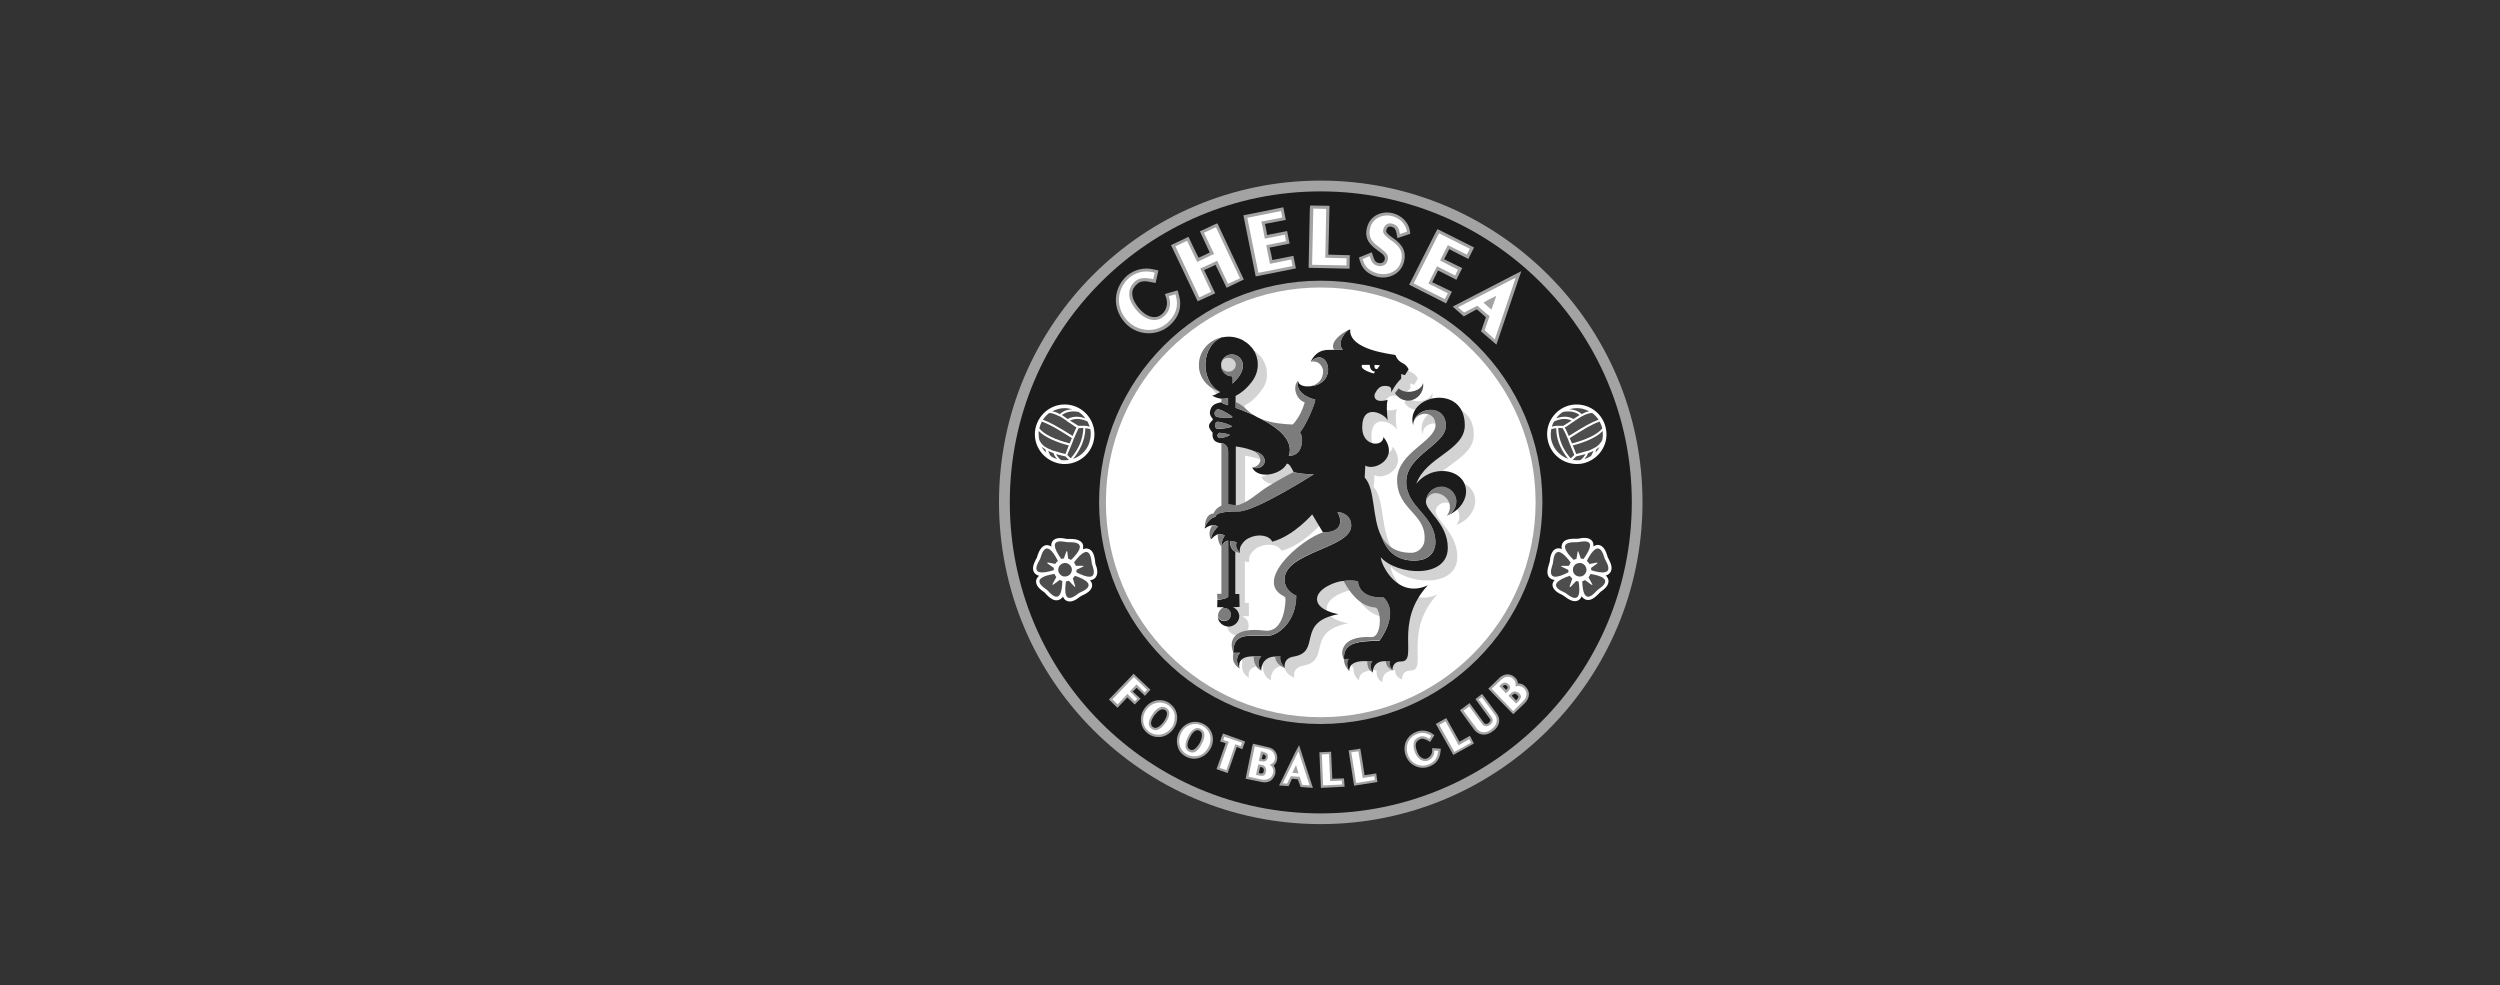 <?xml version="1.0" encoding="UTF-8"?><svg id="Layer_12" xmlns="http://www.w3.org/2000/svg" width="250" height="98.53" viewBox="0 0 250 98.53"><rect x="0" y="0" width="250" height="98.53" fill="#333333" stroke="none"/><defs><style>.cls-1,.cls-2{fill:#fff;}.cls-1,.cls-3,.cls-4,.cls-5,.cls-6{fill-rule:evenodd;}.cls-7,.cls-3{fill:#1b1b1b;}.cls-8,.cls-4{fill:#a3a3a3;}.cls-5{fill:#d3d3d3;}.cls-9{fill:#4d4d4d;}.cls-6{fill:#7c7c7c;}</style></defs><path id="path3381" class="cls-8" d="M164.25,50.22c0,17.78-14.41,32.19-32.19,32.19s-32.16-14.41-32.16-32.19,14.41-32.16,32.16-32.16,32.19,14.41,32.19,32.16Z"/><path id="path3383" class="cls-7" d="M163.18,50.22c0,17.2-13.91,31.12-31.12,31.12s-31.08-13.91-31.08-31.12,13.91-31.08,31.08-31.08,31.12,13.91,31.12,31.08Z"/><path id="path3385" class="cls-8" d="M154.24,50.22c0,12.26-9.92,22.18-22.18,22.18s-22.15-9.92-22.15-22.18,9.92-22.15,22.15-22.15,22.18,9.92,22.18,22.15Z"/><path id="path3387" class="cls-2" d="M153.56,50.22c0,11.89-9.61,21.5-21.5,21.5s-21.47-9.61-21.47-21.5,9.61-21.47,21.47-21.47,21.5,9.61,21.5,21.47Z"/><path id="path3389" class="cls-8" d="M113.66,68.78c.25.22.83.8.83.8l.55-.61-1.69-1.6-.22.25-2.24,2.33.86.83s.74-.77.98-1.04c.22.22.74.71.74.71l.58-.58s-.52-.49-.77-.71c.15-.15.22-.22.37-.37h0Z"/><path id="path3391" class="cls-4" d="M117.72,71.75c0,.4-.12.8-.37,1.14-.31.43-.74.71-1.23.8-.46.06-.92-.03-1.29-.31-.4-.28-.65-.68-.71-1.14-.09-.46.03-.98.34-1.41.31-.43.74-.71,1.23-.8.46-.06.92.03,1.29.31s.65.68.71,1.14c.02.08.03.17.03.28h0ZM116.37,72.18c.18-.25.55-.89.15-1.17-.4-.28-.83.22-1.08.52-.22.31-.55.89-.15,1.17.4.31.89-.28,1.08-.52Z"/><path id="path3393" class="cls-4" d="M121.07,74.83c-.25.46-.65.8-1.11.95-.43.15-.89.12-1.32-.09-.43-.22-.74-.55-.86-1.01-.15-.46-.12-.98.12-1.44.49-.95,1.51-1.32,2.43-.86.89.43,1.23,1.51.74,2.46ZM119.99,74.27c.18-.37.25-.74.18-.95-.04-.1-.11-.18-.22-.25-.43-.22-.8.34-.98.71-.09.18-.22.49-.22.74,0,.18.06.34.25.43.1.06.2.07.31.03.22-.06.46-.34.68-.71h0Z"/><path id="path3395" class="cls-8" d="M122.17,73.66l-.15.49s.43.12.55.18c-.15.46-.92,2.58-.92,2.58l1.11.4s.77-2.12.92-2.61c.12.06.55.22.55.22l.28-.77-2.21-.8-.12.31Z"/><path id="path3397" class="cls-4" d="M127.73,75.75c0,.08-.01.15-.03.22-.03.25-.15.43-.34.58.12.16.18.35.18.55v.25c-.09.31-.25.55-.46.71-.18.12-.52.25-1.01.12l-1.51-.31.65-3.19.09-.31,1.47.34c.71.12.95.65.95,1.04ZM126.38,77.01c0-.09-.03-.25-.22-.28,0,0-.09-.03-.15-.03-.06.22-.09.37-.12.61.06,0,.12.03.12.03.12.02.22.01.28-.03.03-.03.06-.12.09-.18,0-.02,0-.06,0-.12ZM126.17,75.9c.06,0,.09.03.09.03.25.03.28-.09.31-.18,0-.04,0-.07,0-.09,0-.04-.01-.07-.03-.09-.03-.06-.12-.12-.25-.15-.06.22-.06.31-.12.49Z"/><path id="path3399" class="cls-8" d="M129.54,75.2l-1.63,3.35.95.06s.25-.52.34-.74c.2.02.4.04.58.06.09.22.28.77.28.77l1.23.09-1.38-4.27-.37.68Z"/><path id="path3401" class="cls-8" d="M133.23,77.87c-.03-.49-.12-2.7-.12-2.7l-1.17.06.15,3.56,2.37-.12-.06-.83s-.83.03-1.17.03h0Z"/><path id="path3403" class="cls-8" d="M136.46,77.53c-.06-.49-.43-2.67-.43-2.67l-.31.06-.86.12.55,3.53,2.33-.37-.12-.86s-.83.12-1.17.18Z"/><path id="path3405" class="cls-8" d="M143.21,75.16c-.03.31-.22.55-.49.68-.14.06-.29.06-.43,0-.25-.09-.46-.34-.58-.68-.15-.37-.18-.68-.09-.89.08-.16.23-.29.43-.37.22-.09.4,0,.71.15l.25.15.43-.68-.25-.18c-.46-.31-1.08-.37-1.57-.15-.46.18-.83.52-1.04.98-.18.46-.18.98.03,1.47.37.92,1.41,1.38,2.33,1.01.68-.25,1.04-.77,1.11-1.47l.03-.31-.86-.06v.34h0Z"/><path id="path3407" class="cls-8" d="M145.95,74.18c-.25-.43-1.32-2.37-1.32-2.37l-.28.15-.77.43,1.75,3.1,2.06-1.14-.4-.77s-.74.43-1.04.58Z"/><path id="path3409" class="cls-8" d="M148.22,69.39l-.25.18-.43.34,1.44,1.97c.06.06.06.12.06.18-.03.09-.12.18-.22.28-.06.03-.15.06-.25.06-.08-.02-.14-.06-.18-.12l-1.44-1.97-.95.71,1.41,1.94c.23.29.49.45.8.49.34.06.74-.06,1.08-.34.77-.52.74-1.26.43-1.69l-1.51-2.03Z"/><path id="path3411" class="cls-4" d="M152.89,69.45c0,.22-.09.55-.43.89l-1.14,1.08-2.49-2.55,1.11-1.08c.61-.58,1.29-.34,1.57-.03.18.15.28.37.28.58.31,0,.55.09.77.34.22.22.34.49.34.77h0ZM150.25,68.62l.37.37s.03-.06.03-.06c.09-.06.12-.15.12-.18,0-.06-.03-.12-.09-.15-.06-.09-.18-.18-.43.03ZM151.17,69.57c.15.15.28.28.43.46l.09-.09c.09-.09.15-.18.15-.25h0c0-.06-.06-.15-.12-.18-.06-.06-.25-.25-.43-.03,0,0-.06.03-.12.09h0Z"/><path id="path3413" class="cls-2" d="M113.66,68.44c.09.09.8.8.8.8l.25-.25-1.32-1.29-.06.06-2.09,2.18.52.49s.89-.92.98-1.04c.09.09.74.74.74.74l.25-.25s-.65-.65-.74-.74c.06-.09.58-.61.68-.71h0Z"/><path id="path3415" class="cls-1" d="M117.47,71.51v.25c0,.34-.09.71-.31,1.01-.28.37-.68.61-1.08.68s-.8-.03-1.14-.25c-.34-.25-.55-.58-.61-.98-.06-.43.03-.86.31-1.26.28-.37.65-.61,1.08-.68.4-.09.8.03,1.14.25.31.25.55.58.61.98ZM116.64,70.8c-.58-.4-1.17.28-1.38.61-.22.31-.68,1.08-.09,1.47.55.43,1.14-.25,1.38-.58.22-.31.68-1.08.09-1.51h0Z"/><path id="path3417" class="cls-1" d="M120.85,74.7c-.22.43-.55.74-.95.86-.37.12-.8.09-1.17-.09-.34-.18-.61-.49-.74-.86-.12-.4-.09-.86.12-1.29.4-.83,1.32-1.14,2.09-.77.8.4,1.08,1.32.65,2.15ZM119.41,75.23c.37-.12.65-.58.77-.86.15-.25.34-.74.22-1.11-.06-.16-.17-.29-.34-.37-.61-.34-1.11.43-1.26.77-.18.34-.52,1.2.12,1.51.16.08.33.1.49.06h0Z"/><path id="path3419" class="cls-2" d="M122.42,73.75l-.09.25s.43.15.55.18c-.06.15-.92,2.61-.92,2.61l.68.22s.86-2.46.89-2.58c.12.03.55.18.55.18l.12-.34-1.78-.61v.09h0Z"/><path id="path3421" class="cls-1" d="M127.49,75.75c0,.06,0,.12,0,.18-.06.28-.25.46-.52.55.25.15.37.37.37.65,0,.04-.01.1-.03.18-.06.22-.18.43-.37.52-.2.14-.47.18-.8.12l-1.29-.28.61-2.95v-.09l1.29.28c.58.12.74.55.74.83ZM126.1,75.13c-.03.12-.18.83-.22.95.12.03.31.06.31.06.18.03.49.03.58-.34.02-.06.03-.11.03-.15,0-.08-.02-.16-.06-.25-.08-.1-.24-.17-.46-.22,0,0-.12-.03-.18-.06ZM125.83,76.42c-.03.12-.22.95-.22,1.08.12.03.34.06.34.06.2.04.36.03.46-.03.1-.06.16-.18.18-.37,0,0,.03-.06.03-.12,0-.18-.06-.46-.43-.55,0,0-.28-.03-.37-.06Z"/><path id="path3423" class="cls-1" d="M129.85,75.13l1.11,3.41-.74-.06s-.22-.71-.25-.8c-.09,0-.8-.06-.89-.06-.06.09-.37.74-.37.74l-.43-.03,1.47-3.01.09-.18ZM129.24,77.28c.15,0,.49.03.61.06-.03-.15-.18-.61-.25-.83-.09.22-.31.65-.37.77Z"/><path id="path3425" class="cls-2" d="M133.02,78.11c0-.15-.12-2.7-.12-2.7h-.06l-.65.03.12,3.1,1.9-.09-.03-.4s-1.04.06-1.17.06Z"/><path id="path3427" class="cls-2" d="M136.27,77.81c-.03-.15-.43-2.67-.43-2.67h-.06l-.65.09.49,3.07,1.87-.31-.06-.37s-1.04.15-1.17.18h0Z"/><path id="path3429" class="cls-2" d="M143.43,75.16c0,.4-.25.74-.61.89-.2.08-.41.08-.61,0-.31-.12-.55-.4-.71-.8-.18-.43-.18-.8-.09-1.11.1-.2.29-.36.55-.46.34-.15.65.03.92.18l.06.03.18-.31-.06-.03c-.43-.28-.92-.34-1.35-.15-.43.15-.74.46-.92.86-.15.4-.15.86.03,1.29.31.83,1.23,1.23,2.06.89.57-.23.88-.65.92-1.26l.03-.09-.4-.03v.09h0Z"/><path id="path3431" class="cls-2" d="M145.86,74.52c-.06-.15-1.32-2.4-1.32-2.4l-.06.06-.55.31,1.51,2.7,1.66-.92-.18-.34s-.92.49-1.04.58h0Z"/><path id="path3433" class="cls-2" d="M148.19,69.73l-.06.03-.28.18,1.32,1.78c.08.12.11.25.09.37-.03.22-.22.37-.31.43s-.25.12-.4.09c-.14-.02-.26-.09-.34-.22l-1.29-1.75-.58.43,1.29,1.72c.16.25.37.39.61.43.37.06.74-.15.92-.31.61-.43.61-1.01.37-1.38l-1.35-1.81Z"/><path id="path3435" class="cls-1" d="M152.64,69.45c0,.25-.12.48-.37.71l-.95.95-2.15-2.24.95-.89c.52-.52,1.04-.28,1.23-.06.15.15.22.34.22.52,0,.06-.01.13-.03.22.31-.12.61-.06.86.18.18.18.25.37.25.61h0ZM150.86,68.44c-.23-.25-.49-.24-.8.03,0,0-.09.09-.12.15.06.09.58.61.65.71.09-.09.25-.22.25-.22.06-.09.18-.22.18-.37,0-.09-.06-.22-.15-.31h0ZM151.88,70.1c.12-.14.19-.28.22-.4h0c0-.12-.06-.25-.18-.37-.03,0-.4-.4-.8-.03l-.28.28.77.77c.06-.06.28-.25.28-.25h0Z"/><path id="path3437" class="cls-8" d="M117.78,29.03l-1.29.37.15.46c.15.55,0,1.17-.43,1.54-.25.23-.53.33-.86.31-.46-.03-.98-.34-1.41-.83-.49-.58-.74-1.11-.71-1.6,0-.34.18-.61.49-.89.34-.31.8-.31,1.38-.18l.46.09.28-1.26-.43-.09c-.98-.25-1.97,0-2.7.61-1.38,1.23-1.51,3.23-.25,4.67,1.14,1.32,3.16,1.47,4.48.34.95-.83,1.29-1.9.95-3.07l-.12-.46Z"/><path id="path3439" class="cls-8" d="M121.31,22.52l-1.32.61s.74,1.6.98,2.12c-.37.18-.74.37-1.11.52-.28-.52-1.01-2.09-1.01-2.09l-1.75.83,2.67,5.62,1.75-.8s-.83-1.75-1.11-2.33c.4-.15.77-.34,1.14-.52.28.55,1.11,2.3,1.11,2.3l1.72-.83-2.64-5.62-.43.18Z"/><path id="path3441" class="cls-8" d="M127.24,26.02c-.08-.43-.17-.85-.28-1.26.55-.12,2-.4,2-.4l-.25-1.26s-1.44.28-2,.4c-.06-.4-.12-.71-.22-1.11.55-.09,2.09-.4,2.09-.4l-.25-1.26-.46.09-3.53.71,1.23,6.11,4.02-.8-.25-1.26s-1.57.31-2.12.43Z"/><path id="path3443" class="cls-8" d="M132.95,20.58l-1.94-.03-.03.46-.12,5.77,4.09.09.03-1.35s-1.57-.03-2.15-.06c.03-.77.12-4.88.12-4.88Z"/><path id="path3445" class="cls-8" d="M139.22,23.75c-.49-.37-.65-.52-.58-.74,0-.09.12-.43.49-.34.22.06.43.15.52.65l.09.49,1.29-.43-.06-.4c-.18-.8-.83-1.44-1.69-1.66-.58-.15-1.2-.06-1.69.22-.46.28-.77.71-.89,1.23-.34,1.26.52,1.87,1.11,2.3.58.4.74.58.65.92-.02.1-.08.18-.18.25-.12.09-.28.09-.4.06-.31-.06-.43-.22-.55-.61l-.15-.46-1.29.52.12.4c.25.8.8,1.29,1.75,1.54,1.04.25,2.33-.25,2.64-1.51.34-1.32-.55-2-1.17-2.43h0Z"/><path id="path3447" class="cls-8" d="M143.83,27.06c.49.25,1.81.92,1.81.92l.58-1.17s-1.32-.65-1.81-.89c.18-.37.34-.65.52-1.01.49.28,1.9.98,1.9.98l.58-1.14-3.66-1.84-.22.4-2.61,5.16,3.69,1.87.58-1.17s-1.44-.71-1.97-.95c.2-.39.4-.78.58-1.17h0Z"/><path id="path3449" class="cls-8" d="M151.08,27.65l-5.81,3.01,1.11.98s.95-.52,1.29-.71c.28.22.65.55.92.8-.12.37-.49,1.41-.49,1.41l1.54,1.32,2.49-7.34-1.04.52Z"/><path id="path3451" class="cls-2" d="M117.57,29.43l-.68.18.03.15c.22.68.03,1.41-.52,1.87-.31.27-.66.39-1.04.37-.58-.03-1.17-.37-1.66-.92-.55-.65-.83-1.26-.77-1.81.02-.43.22-.81.58-1.14.49-.43,1.14-.34,1.66-.25l.15.03.15-.65-.15-.03c-.86-.22-1.75,0-2.4.55-1.26,1.11-1.38,2.92-.25,4.21,1.04,1.2,2.89,1.35,4.05.31.86-.77,1.17-1.69.86-2.73l-.03-.15Z"/><path id="path3453" class="cls-2" d="M121.44,22.79l-1.04.49s.89,1.87,1.01,2.12c-.25.09-1.47.71-1.69.8-.12-.25-1.01-2.12-1.01-2.12l-1.17.55,2.4,5.1,1.17-.55s-.95-2.06-1.08-2.33c.22-.09,1.47-.68,1.69-.77.12.25,1.08,2.3,1.08,2.3l1.2-.55-2.4-5.1-.15.06Z"/><path id="path3455" class="cls-2" d="M127,26.39c-.06-.25-.34-1.63-.37-1.87.25-.06,1.97-.4,1.97-.4l-.12-.65s-1.72.34-2,.4c-.03-.25-.28-1.47-.34-1.72.28-.03,2.09-.4,2.09-.4l-.12-.65-3.38.68,1.11,5.5,3.41-.68-.12-.65s-1.87.37-2.12.43Z"/><path id="path3457" class="cls-2" d="M132.62,20.89l-1.29-.03v.15l-.12,5.47,3.44.06v-.71s-1.84-.06-2.12-.06c0-.28.09-4.88.09-4.88Z"/><path id="path3459" class="cls-2" d="M139.19,22.36c.43.09.68.37.77.86l.03.18.68-.22v-.15c-.15-.68-.74-1.23-1.44-1.41-.52-.15-1.04-.06-1.47.18-.37.22-.65.58-.74,1.01-.28,1.08.43,1.57.98,1.97.55.43.92.71.77,1.26-.06.25-.22.4-.34.46-.18.12-.43.15-.61.09-.43-.09-.65-.31-.8-.83l-.06-.15-.71.31.06.12c.18.68.71,1.11,1.51,1.32.92.22,2.03-.18,2.3-1.26.28-1.14-.46-1.69-1.08-2.12-.52-.4-.83-.65-.71-1.04.09-.37.4-.71.86-.58Z"/><path id="path3461" class="cls-2" d="M144.78,24.51c.25.12,1.9.95,1.9.95l.31-.58-3.07-1.54-.09.12-2.46,4.88,3.1,1.57.31-.58s-1.69-.86-1.94-.98c.09-.22.74-1.47.86-1.72.25.12,1.81.92,1.81.92l.28-.58s-1.57-.8-1.78-.92c.09-.22.68-1.32.77-1.54h0Z"/><path id="path3463" class="cls-1" d="M151.57,27.77l-2.09,6.17-1.01-.92s.43-1.23.49-1.41c-.15-.09-1.11-.92-1.23-1.04-.15.09-1.32.68-1.32.68l-.61-.52,5.44-2.8.34-.15ZM149.14,30.96c.12-.28.34-.98.49-1.38-.4.18-1.04.52-1.29.68.18.18.61.52.8.71h0Z"/><path id="path3465" class="cls-5" d="M145.64,52.5c1.01-1.38-.77-2.73-1.66-2.06-1.54,1.14,1.75,2.27,1.75,5.25,0,3.16-5.1,2.8-6.67.95,0,.68,1.63,4.21,4.67,2.8-3.47,3.78-.89,7.62-2.67,7.62-.92,0-.86.89-.86.89,0,0-.71-.22-.68-.92-.52,0-1.26.15-1.29,1.17,0,0-.61-.15-.58-1.17-.98-.03-1.75.18-1.75,1.01,0,0-.61-.46-.55-1.2-.37-.43-.49-2.37,2.73-2.21.89.06,1.11-2.24.49-2.92-.4-.03-1.9-.06-3.29-2.7-.68,0-2.61.74-2.61,1.81,0,1.2,2.15,1.51,2.15,1.51-4.33.83-1.66,3.75-4.52,4.24-1.14.22-.86,1.2-.86,1.2,0,0-1.01-.34-1.01-1.2-.65,0-1.35.4-1.35,1.44,0,0-.8-.25-.8-1.44-1.2,0-1.54.55-1.38,1.2,0,0-.89-.4-.65-1.54-.55-1.38.18-2.58,3.13-2.24,2.03.28,2.09-2.92,2.09-3.35-3.41-1.47,1.51-5.74,3.75-6.48l-1.08-1.81s-1.84,2.18-3.99,2.73c-.34-.68-1.47-.77-2.3-.37-.28.15-.52.34-.71.61,0,0-.31.34-.22.89-.02,0-.04,0-.06,0-.04,0-.07,0-.09,0-.1-.02-.19-.05-.28-.09v4.18h.4v1.32h-.68c.37.15.61.46.65.83.06.58-.4,1.04-.98,1.11-.58.03-1.11-.37-1.14-.92-.03-.46.22-.86.65-1.01h-.74v-1.32h.4v-4.73s-.34-.34-.34-1.2c0,0,.09-.71-.4-.22,0,0-.71.03-.15-.68,0,0,.18-.71-.25-.37-.03-1.63.34-.8.34-.8.12-.28.37-.58.8-.83v-6.2c-.12-.03-.25-.06-.4-.12-.46-.12-.52-.65-.46-.95-.71-.83-.18-.95.03-1.35-.25-.31-.4-.49-.25-.95.15-.49.49-.65,1.04-.74h.03v-.37h-.15s-.01-.03-.03-.03c-.04,0-.08-.01-.12-.03h-.03c-.08-.02-.15-.05-.22-.09h-.03s-.07-.01-.09-.03h-.03l-.06-.06h-.03s-.03-.01-.03-.03h-.03s-.04-.03-.06-.03c.09,0,.43-.12.83-.37-1.14-.31-2.03-1.26-2.15-2.49-.12-1.54,1.08-2.89,2.7-3.04.68-.03,1.32.12,1.87.46h0c.06.04.11.07.15.09l.03.03c.06.04.11.08.15.12l.03.03c.08.06.16.13.25.22.02.02.04.04.06.06.02.04.04.08.06.12.02.02.05.05.09.09.02.02.04.05.06.09.02.04.04.08.06.12.02.02.04.05.06.09.04.06.07.13.09.22.02.02.03.04.03.06.04.06.06.12.06.18.02.02.03.04.03.06.02.06.04.12.06.18v.09c.02.08.03.16.03.25.09.74-.15,1.44-.61,1.97-.55.74-1.11,1.17-1.6,1.41v.61c.34.12.74.4,1.23.86,1.17,1.11,3.19,1.32,4.45,1.38.86-.86,1.2-2.24,1.2-2.24-.89-.31-1.23-1.57-.65-2.15,0,.86,2.49.89,2.49-.98,0-.28.46-1.29-.43-1.14.71-1.44,1.08-.92,1.54-.98-.61-.83.4-1.04.8-1.04-.12,2.06,5.04,1.47,5.34,1.57.4,1.01.95.61,1.35,1.44l-.37.61-.4-.15.03.49c-.34.31-.52.55-.65.77-.15.22-.09-.06-.25.15.03-.25-.09.03-.25-.09-.09-.06-.28-.09-.55-.09-.49,0-.77.4-.95.74-.15.28-.03,1.04,1.29.61-.18.55-.12,1.17,0,2.09-.12-.55-2.55-1.94-2.55.68,0,1.94,2.12,2,2.12.98,1.63,2.06-.86,3.41-1.81,2.86l-.09,1.17c1.63,1.75-.03,7.53,4.67,7.53.74,0,1.26-.61,1.32-1.11.31-2.8-2.76-3.07-2.76-6.14,0-2.76,3.84-3.87,3.84-5.5s-2.18-1.38-2.18,0c-.89-3.07,5.13-4.24,5.13,0,0,2.52-3.87,3.1-4.82,5.84.34-.46.83-.83,1.41-1.04,1.44-.55,2.98-.03,3.44,1.14.43,1.17-.37,2.58-1.81,3.1h0ZM130.28,48.13c-.18-.4-.43-.86-.68-.83-.49,1.04-2.8,1.66-3.47.4,1.04-.22,1.04-1.17.22-1.63-.83-.34-1.57-.46-1.84-.49v5.87c.12.03.25,0,.4-.06,1.04-.37,1.81-1.23,2.98-1.9,1.41-.83,2.09-1.17,2.4-1.35ZM141.98,40.12c.65-.06,1.17-.43,1.26-.86v.09c.09.83-.52,1.57-1.35,1.63-.61.06-1.17-.25-1.44-.71.09-.15.22-.34.34-.49.28.25.71.37,1.2.34h0Z"/><path id="path3467" class="cls-3" d="M121.74,59.99c.31,0,1.08-.18,1.08-.34v-5.59c-.37,0-.68.58-.68.58,0-.52.22-.95.34-1.08-.18-.18-.71-.12-.71-.12,0,0-.18,0-.68.49,0-.52.58-1.17.71-1.29,0,0-.22-.12-.55-.12,0,0-.34,0-.77.34,0-.43.65-1.17,1.08-1.17,0-.55,1.6-.55,2.3-.55,1.69,0,7.53-3.72,7.53-3.72-1.44,0-2.03-.22-2.03-.22-.22-.43-.43-.86-.68-.83-.49,1.04-2.83,1.66-3.47.37.55.18,1.11-.03,1.23-.46.15-.43-.22-.92-.77-1.08-.08-.04-.16-.06-.25-.06h0v-.03c-.86-.34-1.57-.43-1.84-.46v5.87c-.25-.03-.52-.06-.77-.06v-5.34c0-.55-.4-.8-.68-.8-.12,0-.25-.03-.4-.09-.46-.15-.52-.65-.46-.95-.74-.83-.18-.98.03-1.35-.25-.34-.4-.49-.25-.98.15-.46.49-.61,1.01-.71.02,0,.04-.01.06-.03.12.15.61.31.68.31v-.71s-.37.09-.68.06h0c-.06,0-.11-.01-.15-.03h-.03s-.08-.03-.12-.03h-.03c-.08-.02-.16-.05-.25-.09h-.03s-.04-.03-.06-.03l-.03-.03s-.05-.01-.09-.03h0s-.04-.03-.06-.03h0s-.04-.03-.06-.03c.09,0,.43-.15.83-.37h-.03c-.86-.43-1.47-1.47-1.47-2.7,0-1.29.68-2.4,1.63-2.76.14-.02.29-.04.43-.06.68-.06,1.32.12,1.84.43v.03c.06.02.12.05.18.09,0,.02.01.03.03.03.04.04.09.08.15.12h0c.1.08.18.16.25.25.02.02.04.04.06.06.04.04.07.07.09.09.02.04.04.07.06.09.02.04.05.08.09.12.02.04.04.08.06.12.02.02.04.04.06.06.04.08.07.15.09.22.02.04.03.07.03.09.02.04.04.09.06.15.02.04.03.07.03.09.02.06.03.12.03.18.02.02.03.04.03.06.02.1.03.19.03.28.06.74-.18,1.41-.61,1.97-.55.71-1.11,1.14-1.6,1.38v1.2s.8.28,1.78.71c.27.16.54.31.83.43t0,0c1.6.83,3.26,2.12,2.7,3.66,1.57,0,1.44-2.03,1.11-2.37.52-.52,1.54-2.83,1.54-3.26,0,0-2.06-.43-1.72-1.87.03.34.43.55.92.55,3.29,0,2.12-4.24.34-2.46.74-1.47,1.84-1.14,2.33-1.2h.89c-.71-.71.34-2.03.74-2.03-.15,2.06,4.18,2.46,4.52,2.55.4,1.01.95.61,1.32,1.44l-.37.58-.37-.12v.46c-.65.65-.74.98-1.01,1.38.03-.37.09-.65-.65-.65-.52,0-.77.4-.95.74-.18.31-.06,1.04,1.26.65-.15.52-.09,1.14,0,2.09-.12-.58-2.55-1.94-2.55.68,0,1.94,2.12,1.97,2.12.95,1.66,2.09-.86,3.44-1.81,2.86l-.06,1.2c1.08,1.14.71,4.02,1.66,5.87.52,1.38,1.41,2.43,3.29,2.43,1.97,0,2.12-1.44,2.12-1.78,0-2.8-2.92-3.47-2.92-6.11s3.96-3.69,3.96-5.59c0-2.27-3.1-1.9-3.26-.18v.15c-.86-3.07,5.16-4.27,5.16-.03,0,2.55-3.9,3.13-4.85,5.87.34-.46.83-.83,1.44-1.08,1.44-.52,2.98-.03,3.41,1.14.46,1.2-.37,2.58-1.81,3.13h0c.55-.22.95-.77.95-1.41,0-.83-.68-1.47-1.51-1.47-.77,0-1.41.58-1.51,1.35-.18,1.01,2.18,2.21,2.18,4.73,0,3.13-5.1,2.76-6.7.95,0,.68,1.63,4.21,4.7,2.8-3.47,3.78-.89,7.62-2.67,7.62-.95,0-.86.89-.86.89-.25-.25-.4-.77-.25-.92h-.43c-.52-.03-1.26.15-1.29,1.14-.28-.25-.31-.89-.06-1.14h-.52c-.98-.06-1.78.18-1.78.98-.18-.18-.34-.92-.06-1.2h-.49c0-1.47,1.01-1.81,3.56-1.81,0,0,2.09-2.67.43-4.33-.43,0-2.4.09-2.58-1.63-.43-.09-.92-.09-1.44-.03-.68,0-2.64.74-2.64,1.81,0,1.17,2.15,1.51,2.15,1.51-4.33.8-1.63,3.75-4.48,4.24-1.14.18-.89,1.17-.89,1.17-.34-.34-.58-1.01-.43-1.17h-.55c-.65,0-1.35.37-1.38,1.41-.22-.22-.49-.95,0-1.44h-.77c-1.23,0-1.54.55-1.41,1.23,0,0-.58-.92.06-1.57h-.68c0-2.06,1.47-1.69,3.35-1.69,1.2,0,2.95-1.51,2.95-4.02,0,0-1.17-.46-1.17-1.63,0-2.76,6.67-3.1,6.67-5.38,0-.95-.8-1.35-1.38-1.35.15.15,1.04,2.03-1.44,2.03l-1.08-1.81s-1.84,2.15-3.99,2.73c-.34-.68-1.47-.8-2.33-.37-.28.12-.52.34-.68.58,0,0-.34.37-.22.92,0,0-.58-.52-.34-1.04-.15-.09-.4-.15-.65-.15-.06.43.15.89.52,1.08v4.21h.4l.03,1.29-.68.03c.34.12.58.43.65.83.03.55-.4,1.04-.98,1.11-.58.03-1.11-.37-1.17-.95v-.03c.09.25.34.43.65.43.34,0,.65-.28.65-.65s-.31-.65-.65-.65c-.08,0-.16.01-.25.03.08-.06.16-.1.25-.12h-.71M144.69,51.57h0ZM125.43,45.15h.03-.03ZM125.43,45.15h0ZM124.29,36.52c0-.58-.49-1.08-1.11-1.08-.49,0-.89.34-1.04.77v.03c-.02.08-.03.17-.03.28,0,.61.49,1.11,1.08,1.11.02,0,.03,0,.03,0,.06.25.09.55,0,.74.58-.49,1.08-1.14,1.08-1.84ZM122.14,36.25h0ZM122.14,36.25h0ZM122.14,36.25h0ZM122.97,43.5c0-.06-.68-.22-1.01-.22-.15,0-.22.22-.22.28s.09.25.22.25c.34,0,1.01-.22,1.01-.31ZM123.19,42.64c0-.09-.92-.43-1.38-.46-.22-.03-.31.25-.31.34s.06.34.25.37c.46.03,1.44-.15,1.44-.25ZM123.25,41.71c.03-.09-.89-.65-1.38-.77-.22-.06-.37.22-.4.31-.03.09,0,.4.22.43.49.15,1.54.12,1.57.03ZM122.17,36.22h0s-.03.03-.03.03c.02-.02.03-.03.03-.03ZM122.2,36.16h0ZM122.17,36.22s.01-.04.03-.06c-.02.02-.03.04-.03.06ZM122.14,36.25h0ZM122.2,60.82"/><path id="path3469" class="cls-9" d="M139.5,39.32c.31.49.86.8,1.44.74.83-.09,1.44-.83,1.38-1.66,0-.02-.01-.05-.03-.09-.06.43-.58.8-1.23.86-.49.06-.95-.09-1.2-.34-.12.18-.25.34-.37.49Z"/><path id="path3471" class="cls-2" d="M137.47,36.49l.52.03-.25.37s-.37.12-.28-.4ZM136.21,36.49h.77s-.03.61.52.68l-.12.18s-1.47-.37-1.17-.86Z"/><path id="path3473" class="cls-6" d="M121.68,41.68c-.22-.03-.25-.34-.22-.43.03-.09.18-.37.4-.31.49.12,1.41.68,1.38.77s-1.08.12-1.57-.03ZM121.74,42.88c-.18-.03-.25-.28-.25-.37s.09-.37.31-.34c.46.03,1.38.37,1.38.46-.03.09-.98.28-1.44.25ZM122.82,39.81v.71c-.06,0-.55-.15-.68-.31v-.34c.31.03.68-.06.68-.06ZM122.97,43.5c0,.09-.68.31-1.01.31-.12,0-.22-.18-.22-.25s.06-.28.22-.28c.34,0,1.01.15,1.01.22ZM121.8,52.65c-.12.12-.71.77-.71,1.29,0,0-.4-.68.15-1.41.34,0,.55.12.55.12ZM129.64,59.56c0,2.52-1.75,4.02-2.95,4.02-1.87,0-3.35-.37-3.35,1.69-.55-1.35.18-2.58,3.1-2.21,2.06.25,2.12-2.92,2.12-3.35-3.41-1.47,1.47-5.74,3.75-6.48,2.49,0,1.6-1.87,1.44-2.03.58,0,1.38.4,1.38,1.35,0,2.27-6.67,2.61-6.67,5.38,0,1.17,1.17,1.63,1.17,1.63h0ZM119.9,36.71c-.12-1.41.86-2.67,2.27-2.98-.95.37-1.63,1.47-1.63,2.76s.61,2.27,1.47,2.7c-1.14-.34-2.03-1.29-2.12-2.49ZM130.74,38.64c.71,0,1.57-.43,1.57-1.54,0-.28-.31-1.11-1.23-.92,1.78-1.78,2.95,2.46-.34,2.46ZM126.2,41.93c1.04.4,2.21.49,3.07.52.86-.86,1.2-2.21,1.2-2.21-.89-.31-1.23-1.57-.68-2.15h.03c-.34,1.44,1.72,1.87,1.72,1.87,0,.43-1.01,2.73-1.54,3.26.34.34.46,2.37-1.11,2.37.55-1.54-1.11-2.83-2.7-3.66ZM122.14,36.25c.15-.46.55-.8,1.04-.8.61,0,1.11.49,1.11,1.08,0,.71-.49,1.35-1.08,1.84.09-.18.06-.49,0-.74,0,0-.01,0-.03,0-.58,0-1.08-.49-1.08-1.11.03.4.4.68.8.65.4-.03.71-.37.68-.74-.03-.4-.4-.68-.8-.65-.31,0-.55.22-.65.46ZM133.42,34.99c-.61-.83,1.2-2.03,1.63-2.03-.4,0-1.44,1.32-.74,2.03h-.89ZM121.56,51.7c-.43,0-1.08.74-1.08,1.17,0-1.6.86-1.51.86-1.51.12-.28.34-.58.8-.8v-6.24c.28,0,.68.25.68.8v5.34c.25,0,.52.03.77.06.09,0,.22,0,.37-.06,1.08-.37,1.84-1.23,2.98-1.9,1.44-.86,2.09-1.2,2.43-1.35,0,0,.58.22,2.03.22,0,0-5.84,3.72-7.53,3.72-.71,0-2.3,0-2.3.55ZM123.59,40.21c.34.15.74.4,1.23.89.16.14.35.28.55.4-.98-.43-1.78-.71-1.78-.71v-.58ZM125.43,45.16c.08,0,.16.01.25.03.55.18.92.68.77,1.11-.12.43-.68.65-1.23.46,1.04-.22,1.04-1.14.22-1.6ZM137.96,64.05c-2.55,0-3.56.37-3.56,1.84-.37-.4-.46-2.37,2.76-2.18.89.03,1.08-2.27.46-2.95-.37-.03-1.87-.03-3.26-2.67.52-.09,1.01-.06,1.44.03.18,1.69,2.15,1.63,2.58,1.63,1.66,1.66-.43,4.3-.43,4.3ZM139.28,67.02s-.71-.22-.68-.92h.43c-.15.15,0,.68.25.92ZM134.4,65.89h.49c-.28.28-.12,1.01.06,1.2,0,0-.58-.43-.55-1.2ZM140.63,48.13c0,2.67,2.92,3.35,2.92,6.14,0,.34-.15,1.78-2.12,1.78s-2.76-1.08-3.29-2.43c.52.95,1.38,1.66,2.98,1.66.77,0,1.26-.65,1.32-1.14.31-2.8-2.73-3.07-2.73-6.14,0-2.76,3.84-3.84,3.84-5.5,0-1.57-2.06-1.38-2.21-.12.15-1.72,3.26-2.09,3.26.18,0,1.9-3.96,2.98-3.96,5.56h0ZM122.48,53.57c-.12.12-.34.55-.34,1.08,0,0-.37-.34-.37-1.2,0,0,.52-.06.71.12ZM145.64,50.16c0,.65-.4,1.17-.95,1.41,1.01-1.41-.74-2.73-1.66-2.09-.22.18-.34.37-.4.55.09-.77.74-1.38,1.51-1.38.83,0,1.51.68,1.51,1.51h0ZM137.32,67.24s-.65-.15-.58-1.14h.52c-.25.25-.22.86.06,1.14ZM123.09,61.43c0,.37-.28.65-.65.65-.31,0-.55-.18-.65-.46,0-.31.15-.61.4-.8.08-.02.16-.03.25-.03.37,0,.65.28.65.65ZM126.14,67.06s-.77-.22-.77-1.44h.77c-.49.49-.22,1.23,0,1.44ZM123.68,54.25c-.25.49.34,1.04.34,1.04h-.06s-.08-.01-.12-.03c-.08-.02-.17-.05-.28-.09-.37-.18-.58-.65-.52-1.08.25,0,.49.06.65.15ZM121.74,59.96l-.03-.58h.43v-4.73s.31-.58.68-.58v5.59c0,.15-.77.31-1.08.31ZM123.34,65.27h.68c-.65.65-.06,1.57-.06,1.57,0,0-.89-.4-.61-1.57ZM128.5,66.81s-.98-.31-.98-1.17h.55c-.15.15.09.83.43,1.17Z"/><path id="path3477" class="cls-2" d="M109.55,56.37l-.03-.09v-.12c-.06-.4-.15-1.17-.74-1.29-.16-.04-.33-.02-.49.06.04-.18.04-.35,0-.49-.22-.55-.98-.55-1.38-.55h-.25c-.4-.09-1.14-.22-1.44.28-.08.14-.11.31-.09.49-.14-.1-.3-.15-.46-.15-.58.03-.83.77-.95,1.14l-.03.12-.06.09c-.18.37-.55,1.01-.15,1.47.1.12.25.2.43.25-.14.12-.24.26-.28.4-.15.58.46,1.01.77,1.23l.12.09.06.09c.28.28.8.83,1.35.58.14-.06.27-.16.37-.31.06.16.15.29.28.37.52.34,1.11-.12,1.44-.37l.09-.06.12-.06c.34-.15,1.04-.49.98-1.08-.02-.16-.09-.31-.22-.43.18-.02.34-.08.46-.18.46-.37.25-1.08.09-1.47Z"/><path id="path3479" class="cls-9" d="M106.97,56.86c3.32,1.97,2.27-.22,2.21-.52-.06-.31-.09-2.7-2.21.52Z"/><path id="path3481" class="cls-9" d="M106.75,57.35c-.83,3.75.89,2.12,1.17,1.94.28-.15,2.55-.92-1.17-1.94Z"/><path id="path3483" class="cls-9" d="M106.23,57.29c-3.84.37-1.75,1.51-1.51,1.72.25.22,1.66,2.12,1.51-1.72Z"/><path id="path3485" class="cls-9" d="M106.11,56.77c-1.54-3.53-1.97-1.17-2.09-.89-.15.31-1.54,2.24,2.09.89Z"/><path id="path3487" class="cls-2" d="M160.84,55.84l-.06-.09-.03-.12c-.12-.37-.34-1.11-.95-1.14-.14,0-.3.05-.46.15.02-.18-.01-.35-.09-.49-.31-.49-1.04-.37-1.44-.28h-.25c-.4,0-1.17,0-1.35.55-.06.14-.07.31-.03.49-.16-.08-.33-.1-.49-.06-.55.12-.68.89-.71,1.29l-.03.12-.03.09c-.12.4-.37,1.11.09,1.47.12.1.28.16.46.18-.12.12-.19.27-.22.43-.03.58.65.92,1.01,1.08l.09.06.09.06c.34.25.95.71,1.44.37.12-.08.22-.2.28-.37.1.14.23.25.37.31.55.25,1.08-.31,1.35-.58l.09-.09.09-.09c.31-.22.92-.65.77-1.23-.04-.14-.12-.28-.25-.4.16-.04.3-.12.4-.25.4-.46.03-1.11-.15-1.47h0Z"/><path id="path3489" class="cls-9" d="M157.9,56.49c-2.86-2.52-.52-2.24-.18-2.27.34,0,2.61-.74.18,2.27Z"/><path id="path3491" class="cls-9" d="M157.5,56.86c-3.29,1.97-2.27-.22-2.21-.52s.09-2.7,2.21.52Z"/><path id="path3493" class="cls-9" d="M157.71,57.35c.83,3.75-.89,2.12-1.17,1.94-.28-.15-2.55-.92,1.17-1.94Z"/><path id="path3495" class="cls-9" d="M158.23,57.29c3.84.37,1.75,1.51,1.51,1.72-.25.22-1.66,2.12-1.51-1.72Z"/><path id="path3497" class="cls-9" d="M158.36,56.77c1.54-3.53,2-1.17,2.12-.89.12.31,1.51,2.24-2.12.89Z"/><path id="path3499" class="cls-2" d="M159.12,56.89s-.03-.07-.03-.09c.31-.22.65-.46.65-.46l-.03-.09s-.4.09-.77.15c-.18-.31-.49-.52-.86-.55-.12-.34-.25-.71-.25-.71h-.06s-.06.37-.12.74c-.22.06-.43.18-.58.37-.06.1-.12.22-.18.34h-.77v.06s.37.18.71.34v.09c.03.31.15.58.4.77-.12.4-.28.8-.28.8l.09.06s.31-.34.58-.61c.14.04.29.06.43.06.16-.02.32-.07.46-.15.31.25.68.49.68.49l.06-.03s-.22-.4-.4-.74c.22-.25.28-.52.28-.83h0Z"/><path id="path3501" class="cls-9" d="M157.9,56.3c-.18.03-.34.09-.46.25-.12.12-.15.31-.15.49.03.37.37.65.74.61.18,0,.34-.09.46-.25.12-.12.18-.31.15-.49-.03-.37-.37-.65-.74-.61Z"/><path id="path3503" class="cls-9" d="M106.57,56.49c2.89-2.52.52-2.24.18-2.27-.31,0-2.58-.74-.18,2.27Z"/><path id="path3505" class="cls-2" d="M107.64,56.98c.34-.15.71-.34.71-.34v-.06h-.77c-.04-.12-.1-.24-.18-.34-.15-.18-.37-.31-.58-.37-.06-.37-.09-.74-.09-.74h-.09s-.12.37-.25.71c-.34.03-.68.25-.86.55-.37-.06-.77-.15-.77-.15l-.03.09s.34.25.65.46v.09c-.03.31.06.58.25.83-.18.34-.4.74-.4.74l.06.03s.37-.25.68-.49c.14.08.3.13.46.15.14,0,.3-.02.46-.06.28.28.58.61.58.61l.06-.06s-.15-.4-.25-.8c.22-.18.34-.46.37-.77v-.09h0Z"/><path id="path3507" class="cls-9" d="M107.03,56.55c-.12-.15-.28-.22-.46-.25-.37-.03-.71.25-.74.61-.03.18.03.37.15.49.12.15.28.25.46.25.37.03.71-.25.74-.61.03-.18-.03-.34-.15-.49Z"/><path id="path3509" class="cls-2" d="M106.97,40.49c-1.6-.28-3.13.8-3.44,2.43-.28,1.6.8,3.13,2.43,3.44,1.6.28,3.16-.8,3.44-2.43.28-1.6-.8-3.16-2.43-3.44Z"/><path id="path3511" class="cls-9" d="M107.64,42.73s-.06-.04-.12-.06c-.25-.18-.71-.49-.74-.49-.06-.06-.12-.11-.18-.15-.2-.14-.4-.27-.58-.37-.06-.04-.13-.07-.22-.09-.28-.15-.55-.25-.86-.28-.25.18-.46.41-.65.68.74.28,1.47.68,2.98,1.63.06-.22.37-.83.37-.86Z"/><path id="path3513" class="cls-9" d="M106.97,44.33c.03-.06.15-.4.22-.52-1.54-.98-2.27-1.38-3.01-1.66-.1.2-.18.43-.25.68.43.58,1.57,1.14,3.04,1.51Z"/><path id="path3515" class="cls-9" d="M106.78,41.9c.58-.34,1.23-.25,1.75-.06-.18-.27-.41-.48-.68-.65-.49-.09-1.14-.09-1.66.31.18.12.38.26.58.4Z"/><path id="path3517" class="cls-9" d="M104.48,44.66c.08.04.16.09.25.15.18.08.37.16.55.25l.25.06c.28.09.95.28,1.01.28,0,0,.25-.61.34-.86-1.14-.28-2.4-.8-3.01-1.44-.02.31,0,.6.06.89.12.28.31.49.55.68Z"/><path id="path3519" class="cls-9" d="M106.57,45.65l-.25-.06c-.23-.06-.46-.12-.71-.18.12.25.31.46.52.61.27.02.52.01.77-.03-.18-.15-.34-.34-.34-.34Z"/><path id="path3521" class="cls-9" d="M108.97,42.67c-.06-.18-.13-.36-.22-.52-.46-.22-1.14-.4-1.75-.09l.83.52h.71c.16.02.31.05.43.09Z"/><path id="path3523" class="cls-9" d="M108.54,42.82c-.03,1.35-.68,2.4-1.23,3.07.89-.31,1.57-1.04,1.72-2.03.06-.34.06-.65,0-.95-.14-.04-.31-.07-.49-.09Z"/><path id="path3525" class="cls-9" d="M105.99,41.41c.4-.37.83-.46,1.26-.49-.1-.02-.22-.04-.34-.06-.58-.12-1.17,0-1.69.28.28.03.52.12.77.28Z"/><path id="path3527" class="cls-9" d="M107.86,42.82c-.18.4-.31.65-.4.89-.04.06-.07.12-.09.18-.03.12-.18.49-.18.49l-.09.22-.37.89c.12.15.25.25.34.34.55-.61,1.23-1.66,1.26-3.04-.14,0-.3.01-.46.03Z"/><path id="path3529" class="cls-9" d="M105.34,45.31c-.18-.06-.36-.13-.52-.22.06.18.15.37.25.52.18.12.4.23.65.31-.15-.18-.31-.37-.37-.61Z"/><path id="path3531" class="cls-9" d="M104.54,44.94c-.12-.08-.25-.16-.37-.25.12.23.28.42.46.58-.04-.1-.07-.22-.09-.34Z"/><path id="path3533" class="cls-2" d="M154.76,43.93c.28,1.63,1.81,2.7,3.44,2.43,1.6-.31,2.7-1.84,2.4-3.44-.28-1.63-1.81-2.7-3.44-2.43-1.6.28-2.7,1.84-2.4,3.44Z"/><path id="path3535" class="cls-9" d="M156.48,42.73s.09-.04.15-.06c.22-.18.71-.49.71-.49.08-.06.15-.11.22-.15.2-.14.4-.27.58-.37.06-.04.12-.07.18-.09.28-.15.55-.25.89-.28.25.18.46.41.65.68-.77.28-1.47.68-2.98,1.63-.09-.22-.37-.83-.4-.86Z"/><path id="path3537" class="cls-9" d="M157.19,44.33c-.03-.06-.15-.4-.22-.52,1.54-.98,2.24-1.38,2.98-1.66.12.2.22.43.28.68-.43.58-1.57,1.14-3.04,1.51Z"/><path id="path3539" class="cls-9" d="M157.34,41.9c-.55-.34-1.23-.25-1.72-.06.18-.27.41-.48.68-.65.49-.09,1.14-.09,1.66.31-.18.12-.39.26-.61.4h0Z"/><path id="path3541" class="cls-9" d="M159.65,44.66c-.06.04-.14.09-.25.15-.16.08-.34.16-.52.25-.08.02-.16.04-.25.06-.31.09-.95.28-1.01.28,0,0-.25-.61-.34-.86,1.14-.28,2.4-.8,2.98-1.44.04.31.03.6-.03.89-.12.28-.34.49-.58.68h0Z"/><path id="path3543" class="cls-9" d="M157.59,45.65l.25-.06c.23-.06.46-.12.71-.18-.12.25-.31.46-.52.61-.27.02-.52.01-.77-.03.18-.15.34-.34.34-.34h0Z"/><path id="path3545" class="cls-9" d="M155.19,42.67c.04-.18.11-.36.22-.52.46-.22,1.14-.4,1.75-.09l-.83.52h-.71c-.16.02-.31.05-.43.09Z"/><path id="path3547" class="cls-9" d="M155.62,42.82c0,1.35.65,2.4,1.2,3.07-.86-.31-1.54-1.04-1.72-2.03-.04-.33-.03-.65.03-.95.12-.04.29-.07.49-.09Z"/><path id="path3549" class="cls-9" d="M158.17,41.41c-.4-.37-.86-.46-1.26-.49.1-.02.2-.04.31-.06.61-.12,1.2,0,1.69.28-.25.03-.49.12-.74.28Z"/><path id="path3551" class="cls-9" d="M156.27,42.82c.22.4.34.65.43.89.02.06.05.12.09.18.03.12.18.49.18.49l.09.22.37.89c-.12.15-.25.25-.37.34-.52-.61-1.23-1.66-1.23-3.04.14,0,.29.01.43.03Z"/><path id="path3553" class="cls-9" d="M158.82,45.31c.18-.06.36-.13.52-.22-.06.18-.15.37-.25.52-.2.12-.42.23-.65.31.15-.18.28-.37.37-.61h0Z"/><path id="path3555" class="cls-9" d="M159.62,44.94c.12-.08.24-.16.34-.25-.12.23-.27.42-.43.58.04-.1.07-.22.09-.34h0Z"/></svg>